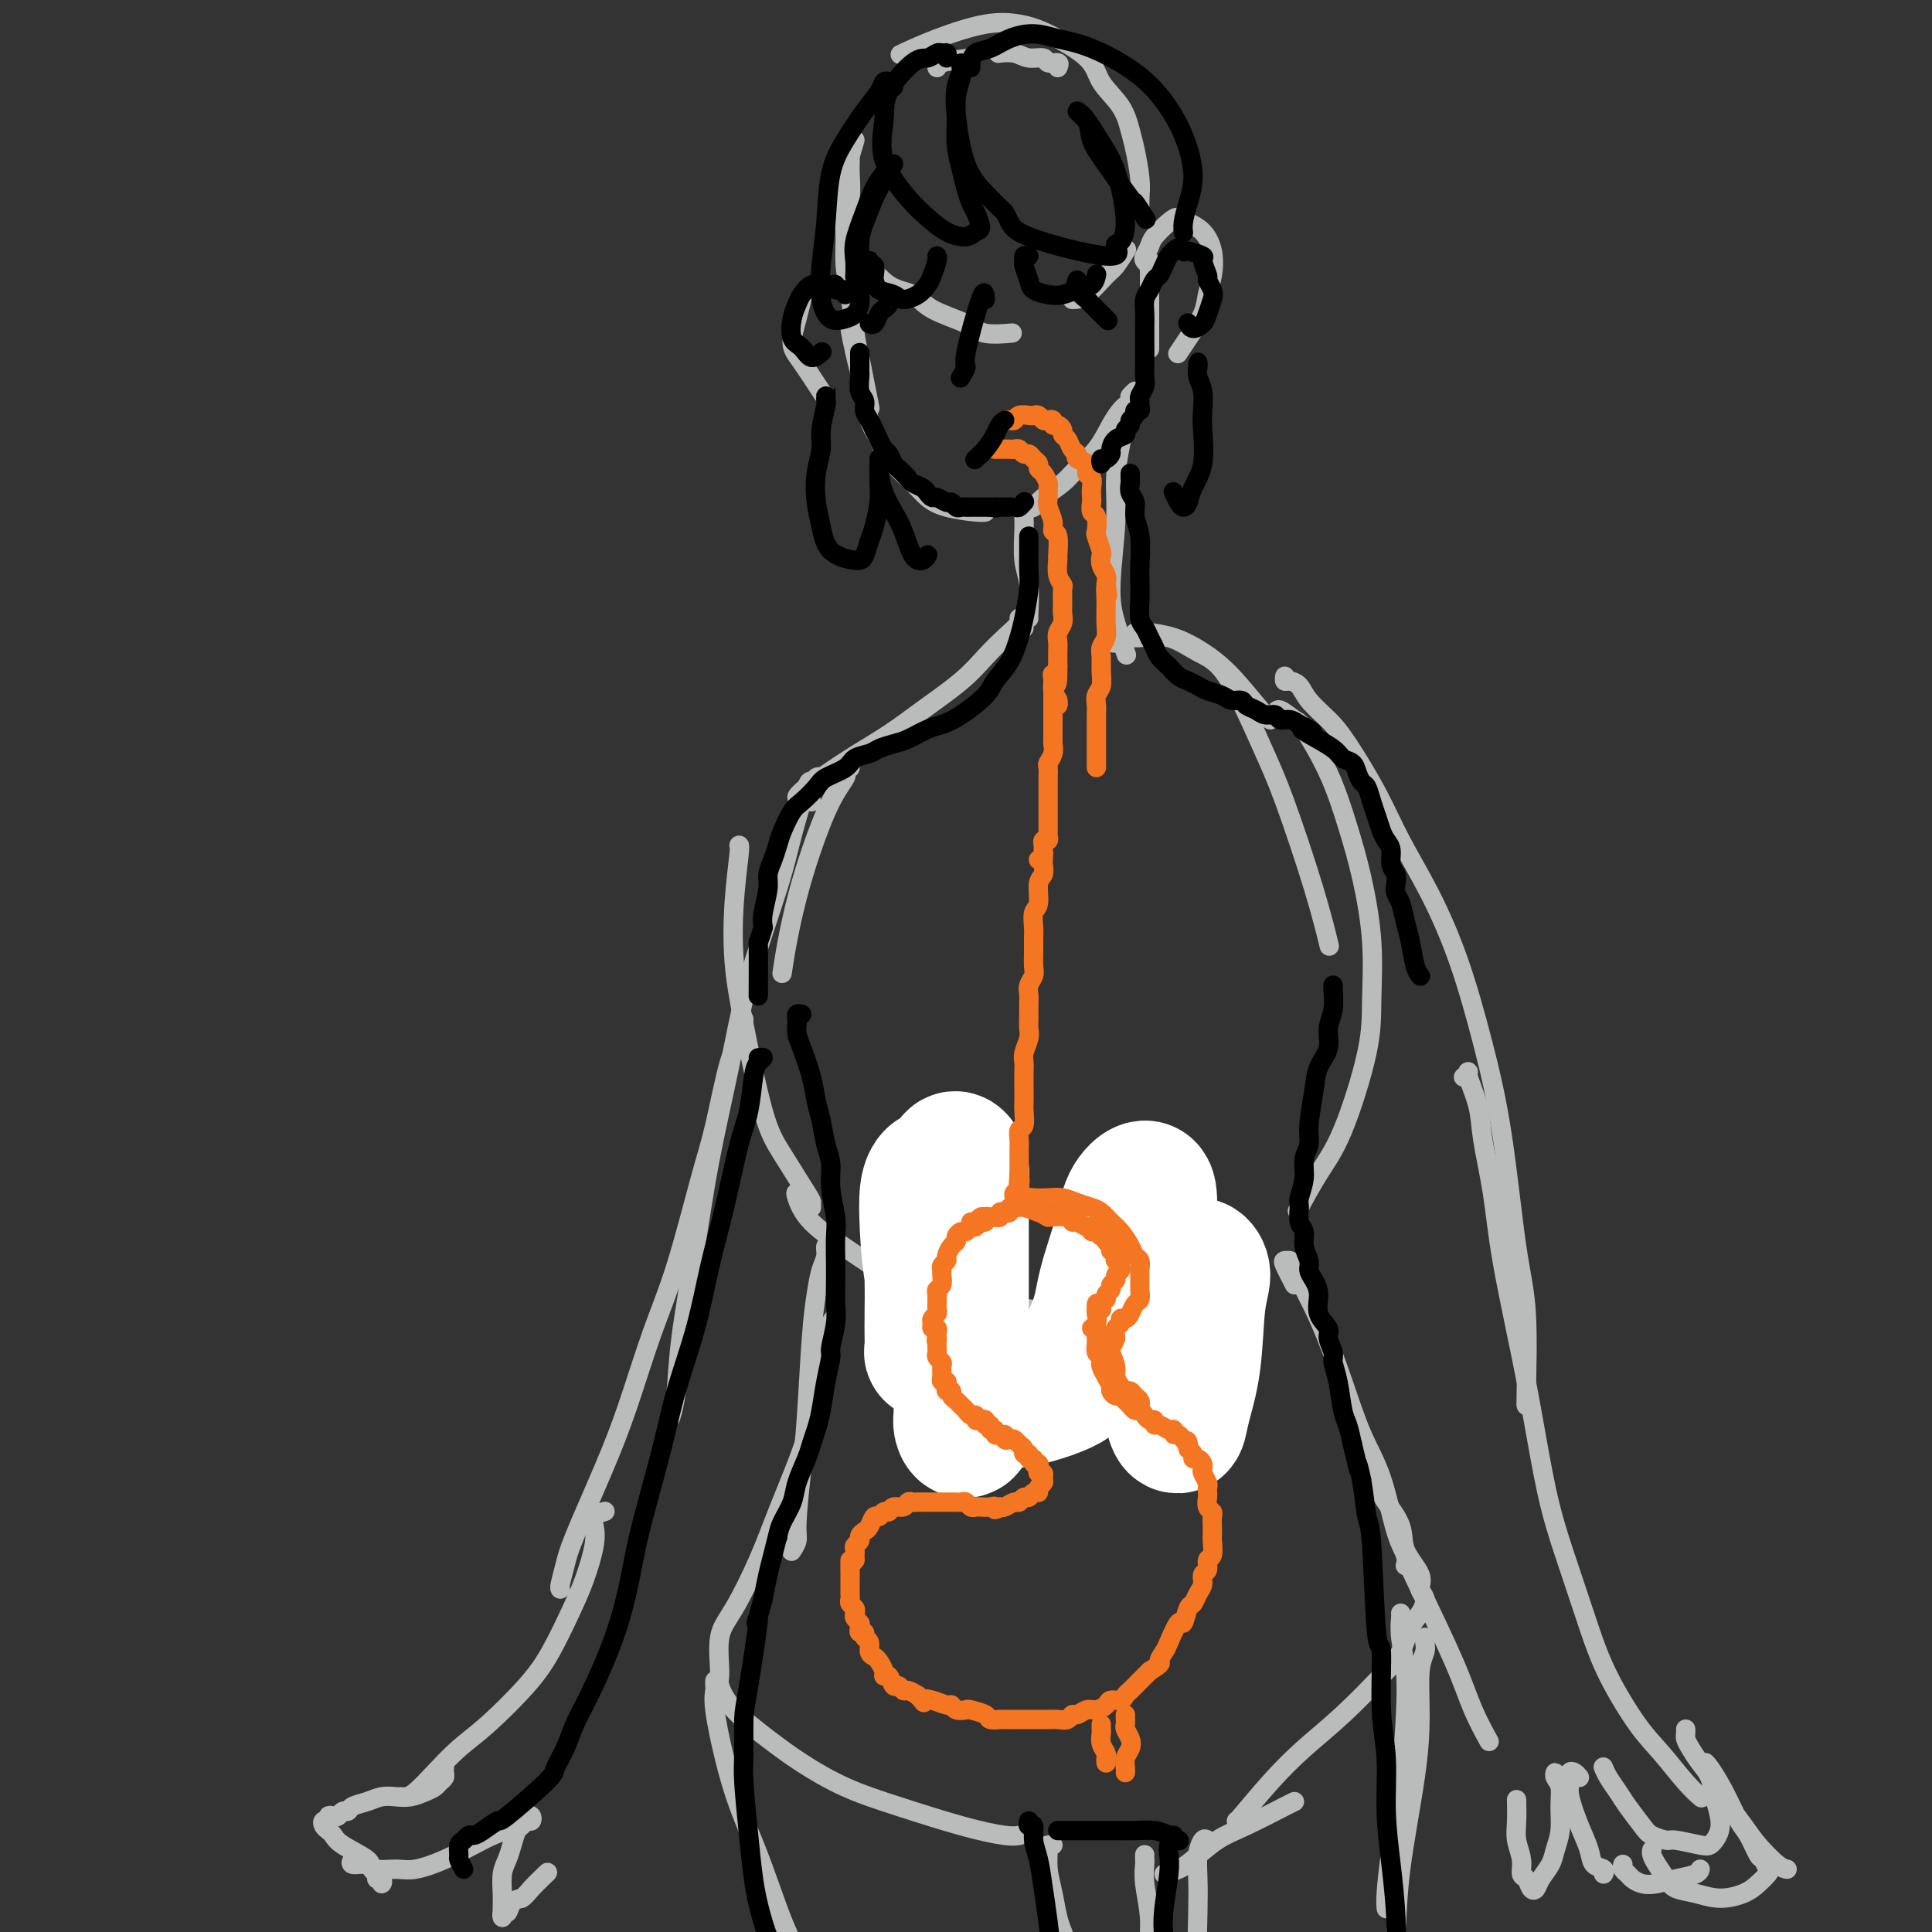 <svg viewBox='0 0 400 400' version='1.1' xmlns='http://www.w3.org/2000/svg' xmlns:xlink='http://www.w3.org/1999/xlink'><rect x="0" y="0" width="400" height="400" fill="#333333" stroke="none"/><g fill='none' stroke='rgb(186,187,187)' stroke-width='4' stroke-linecap='round' stroke-linejoin='round'><path d='M219,14c0.216,-0.455 0.431,-0.910 0,-1c-0.431,-0.090 -1.510,0.186 -2,0c-0.490,-0.186 -0.391,-0.834 -1,-1c-0.609,-0.166 -1.926,0.151 -3,0c-1.074,-0.151 -1.905,-0.772 -3,-1c-1.095,-0.228 -2.456,-0.065 -3,0c-0.544,0.065 -0.272,0.033 0,0'/><path d='M201,12c-2.422,0.311 -4.844,0.622 -6,1c-1.156,0.378 -1.044,0.822 -1,1c0.044,0.178 0.022,0.089 0,0'/><path d='M177,29c-0.849,2.833 -1.698,5.666 -2,7c-0.302,1.334 -0.056,1.170 0,2c0.056,0.830 -0.077,2.655 0,5c0.077,2.345 0.365,5.212 1,7c0.635,1.788 1.616,2.499 3,4c1.384,1.501 3.172,3.793 5,5c1.828,1.207 3.696,1.329 5,2c1.304,0.671 2.046,1.893 4,3c1.954,1.107 5.122,2.101 7,3c1.878,0.899 2.467,1.704 4,2c1.533,0.296 4.009,0.085 5,0c0.991,-0.085 0.495,-0.042 0,0'/><path d='M222,62c0.860,-0.006 1.719,-0.013 3,-1c1.281,-0.987 2.982,-2.955 4,-4c1.018,-1.045 1.351,-1.166 2,-2c0.649,-0.834 1.614,-2.381 2,-3c0.386,-0.619 0.193,-0.309 0,0'/><path d='M236,44c-0.024,-0.973 -0.049,-1.946 0,-3c0.049,-1.054 0.171,-2.189 0,-4c-0.171,-1.811 -0.635,-4.300 -1,-6c-0.365,-1.700 -0.631,-2.612 -1,-4c-0.369,-1.388 -0.841,-3.251 -2,-5c-1.159,-1.749 -3.004,-3.385 -4,-5c-0.996,-1.615 -1.141,-3.209 -3,-5c-1.859,-1.791 -5.431,-3.779 -8,-5c-2.569,-1.221 -4.136,-1.675 -6,-2c-1.864,-0.325 -4.025,-0.520 -7,0c-2.975,0.520 -6.762,1.755 -10,3c-3.238,1.245 -5.925,2.498 -7,3c-1.075,0.502 -0.537,0.251 0,0'/><path d='M176,33c0.008,0.321 0.017,0.642 0,1c-0.017,0.358 -0.058,0.752 0,2c0.058,1.248 0.215,3.352 0,5c-0.215,1.648 -0.801,2.842 -1,4c-0.199,1.158 -0.012,2.279 0,4c0.012,1.721 -0.152,4.040 0,6c0.152,1.960 0.619,3.559 1,6c0.381,2.441 0.677,5.723 1,8c0.323,2.277 0.674,3.548 1,5c0.326,1.452 0.626,3.083 1,5c0.374,1.917 0.821,4.119 1,5c0.179,0.881 0.089,0.440 0,0'/><path d='M176,66c-0.090,0.379 -0.180,0.758 0,2c0.180,1.242 0.629,3.346 1,5c0.371,1.654 0.663,2.856 1,4c0.337,1.144 0.720,2.228 1,4c0.280,1.772 0.458,4.232 1,6c0.542,1.768 1.447,2.844 2,4c0.553,1.156 0.753,2.390 2,4c1.247,1.610 3.539,3.594 5,5c1.461,1.406 2.090,2.233 3,3c0.910,0.767 2.099,1.474 4,2c1.901,0.526 4.512,0.872 6,1c1.488,0.128 1.854,0.036 2,0c0.146,-0.036 0.073,-0.018 0,0'/><path d='M210,105c0.334,-0.003 0.668,-0.006 1,0c0.332,0.006 0.662,0.021 1,0c0.338,-0.021 0.683,-0.077 1,0c0.317,0.077 0.605,0.287 1,0c0.395,-0.287 0.896,-1.070 2,-2c1.104,-0.930 2.810,-2.007 4,-3c1.190,-0.993 1.864,-1.902 3,-3c1.136,-1.098 2.735,-2.385 4,-4c1.265,-1.615 2.195,-3.556 3,-5c0.805,-1.444 1.486,-2.389 2,-3c0.514,-0.611 0.861,-0.889 1,-1c0.139,-0.111 0.069,-0.056 0,0'/><path d='M238,54c0.000,-0.049 0.000,-0.099 0,1c0.000,1.099 0.000,3.346 0,4c0.000,0.654 0.000,-0.285 0,2c0.000,2.285 -0.000,7.796 0,10c0.000,2.204 0.000,1.102 0,0'/><path d='M234,82c0.542,-0.530 1.085,-1.061 1,-1c-0.085,0.061 -0.797,0.712 -1,1c-0.203,0.288 0.105,0.211 0,1c-0.105,0.789 -0.621,2.443 -1,4c-0.379,1.557 -0.622,3.019 -1,5c-0.378,1.981 -0.893,4.483 -1,7c-0.107,2.517 0.192,5.050 0,9c-0.192,3.950 -0.876,9.316 -1,13c-0.124,3.684 0.313,5.684 1,8c0.687,2.316 1.625,4.947 2,6c0.375,1.053 0.188,0.526 0,0'/><path d='M212,106c-0.008,0.237 -0.016,0.474 0,1c0.016,0.526 0.057,1.342 0,3c-0.057,1.658 -0.211,4.157 0,6c0.211,1.843 0.789,3.030 1,5c0.211,1.970 0.057,4.723 0,6c-0.057,1.277 -0.016,1.079 0,1c0.016,-0.079 0.008,-0.040 0,0'/><path d='M238,55c-0.395,-0.360 -0.790,-0.719 -1,-1c-0.210,-0.281 -0.236,-0.482 0,-1c0.236,-0.518 0.734,-1.352 1,-2c0.266,-0.648 0.301,-1.111 1,-2c0.699,-0.889 2.061,-2.203 3,-3c0.939,-0.797 1.454,-1.077 2,-1c0.546,0.077 1.124,0.513 2,1c0.876,0.487 2.051,1.027 3,2c0.949,0.973 1.670,2.378 2,4c0.330,1.622 0.267,3.461 0,5c-0.267,1.539 -0.737,2.777 -1,4c-0.263,1.223 -0.318,2.431 -1,4c-0.682,1.569 -1.991,3.499 -3,5c-1.009,1.501 -1.717,2.572 -2,3c-0.283,0.428 -0.142,0.214 0,0'/><path d='M170,60c-0.221,0.038 -0.442,0.075 -1,0c-0.558,-0.075 -1.452,-0.264 -2,0c-0.548,0.264 -0.749,0.979 -1,2c-0.251,1.021 -0.554,2.348 -1,4c-0.446,1.652 -1.037,3.628 -1,5c0.037,1.372 0.702,2.139 2,4c1.298,1.861 3.228,4.818 4,6c0.772,1.182 0.386,0.591 0,0'/><path d='M212,130c-0.035,-0.313 -0.070,-0.626 0,-1c0.070,-0.374 0.245,-0.811 0,-1c-0.245,-0.189 -0.911,-0.132 -1,0c-0.089,0.132 0.400,0.337 0,1c-0.400,0.663 -1.689,1.782 -3,3c-1.311,1.218 -2.645,2.534 -4,4c-1.355,1.466 -2.729,3.082 -5,5c-2.271,1.918 -5.437,4.137 -8,6c-2.563,1.863 -4.524,3.368 -7,5c-2.476,1.632 -5.468,3.391 -8,5c-2.532,1.609 -4.602,3.068 -6,4c-1.398,0.932 -2.122,1.335 -3,2c-0.878,0.665 -1.909,1.590 -2,2c-0.091,0.410 0.759,0.306 1,0c0.241,-0.306 -0.127,-0.813 0,-1c0.127,-0.187 0.751,-0.053 1,0c0.249,0.053 0.125,0.027 0,0'/><path d='M235,131c0.845,0.013 1.690,0.026 2,0c0.310,-0.026 0.086,-0.091 1,0c0.914,0.091 2.967,0.340 5,1c2.033,0.660 4.048,1.732 6,3c1.952,1.268 3.843,2.732 6,5c2.157,2.268 4.581,5.341 6,7c1.419,1.659 1.834,1.902 2,2c0.166,0.098 0.083,0.049 0,0'/><path d='M168,166c-0.311,-0.422 -0.622,-0.844 -1,-1c-0.378,-0.156 -0.822,-0.044 -1,0c-0.178,0.044 -0.089,0.022 0,0'/><path d='M230,133c0.393,0.119 0.785,0.237 1,0c0.215,-0.237 0.252,-0.831 1,-1c0.748,-0.169 2.205,0.087 4,0c1.795,-0.087 3.927,-0.516 6,0c2.073,0.516 4.088,1.977 6,3c1.912,1.023 3.721,1.606 6,5c2.279,3.394 5.028,9.597 7,14c1.972,4.403 3.168,7.005 5,12c1.832,4.995 4.301,12.383 6,18c1.699,5.617 2.628,9.462 3,11c0.372,1.538 0.186,0.769 0,0'/><path d='M153,175c0.104,0.006 0.208,0.013 0,2c-0.208,1.987 -0.729,5.955 -1,10c-0.271,4.045 -0.293,8.166 0,12c0.293,3.834 0.902,7.380 2,13c1.098,5.620 2.687,13.313 4,18c1.313,4.687 2.352,6.366 4,9c1.648,2.634 3.906,6.221 5,8c1.094,1.779 1.025,1.748 1,2c-0.025,0.252 -0.007,0.786 0,1c0.007,0.214 0.004,0.107 0,0'/><path d='M166,248c-0.381,-0.422 -0.762,-0.844 -1,-1c-0.238,-0.156 -0.333,-0.046 0,1c0.333,1.046 1.095,3.027 3,5c1.905,1.973 4.953,3.936 8,6c3.047,2.064 6.094,4.227 10,6c3.906,1.773 8.672,3.154 13,4c4.328,0.846 8.218,1.155 14,2c5.782,0.845 13.457,2.227 19,3c5.543,0.773 8.954,0.939 11,1c2.046,0.061 2.727,0.017 3,0c0.273,-0.017 0.136,-0.009 0,0'/><path d='M263,149c0.393,-0.250 0.786,-0.501 1,-1c0.214,-0.499 0.248,-1.247 1,-1c0.752,0.247 2.221,1.487 3,2c0.779,0.513 0.868,0.298 2,2c1.132,1.702 3.309,5.320 5,9c1.691,3.680 2.898,7.423 4,11c1.102,3.577 2.098,6.990 3,11c0.902,4.010 1.709,8.617 2,13c0.291,4.383 0.067,8.542 0,12c-0.067,3.458 0.023,6.217 -1,11c-1.023,4.783 -3.161,11.591 -5,16c-1.839,4.409 -3.380,6.418 -5,9c-1.620,2.582 -3.320,5.738 -4,7c-0.680,1.262 -0.340,0.631 0,0'/><path d='M172,262c-0.032,-0.238 -0.064,-0.477 0,-1c0.064,-0.523 0.224,-1.332 0,-2c-0.224,-0.668 -0.834,-1.196 -1,-1c-0.166,0.196 0.110,1.116 0,2c-0.110,0.884 -0.607,1.731 -1,3c-0.393,1.269 -0.684,2.959 -1,5c-0.316,2.041 -0.658,4.433 -1,9c-0.342,4.567 -0.684,11.308 -1,16c-0.316,4.692 -0.607,7.335 -1,11c-0.393,3.665 -0.889,8.354 -1,11c-0.111,2.646 0.162,3.251 0,4c-0.162,0.749 -0.761,1.643 -1,2c-0.239,0.357 -0.120,0.179 0,0'/><path d='M167,299c0.247,-2.451 0.495,-4.901 1,-8c0.505,-3.099 1.268,-6.846 2,-10c0.732,-3.154 1.434,-5.715 2,-7c0.566,-1.285 0.995,-1.293 1,-1c0.005,0.293 -0.413,0.885 -1,3c-0.587,2.115 -1.341,5.751 -2,9c-0.659,3.249 -1.222,6.112 -2,9c-0.778,2.888 -1.771,5.802 -3,9c-1.229,3.198 -2.693,6.681 -4,10c-1.307,3.319 -2.457,6.473 -4,10c-1.543,3.527 -3.480,7.428 -5,10c-1.520,2.572 -2.625,3.814 -3,6c-0.375,2.186 -0.022,5.314 0,7c0.022,1.686 -0.287,1.928 0,3c0.287,1.072 1.172,2.975 3,5c1.828,2.025 4.600,4.174 7,6c2.400,1.826 4.428,3.330 7,5c2.572,1.670 5.688,3.505 9,5c3.312,1.495 6.821,2.649 11,4c4.179,1.351 9.027,2.898 13,4c3.973,1.102 7.070,1.758 9,2c1.930,0.242 2.694,0.069 3,0c0.306,-0.069 0.153,-0.035 0,0'/><path d='M268,266c-0.815,-1.578 -1.629,-3.156 -2,-4c-0.371,-0.844 -0.298,-0.954 0,-1c0.298,-0.046 0.820,-0.027 1,0c0.180,0.027 0.019,0.062 1,2c0.981,1.938 3.106,5.778 5,10c1.894,4.222 3.559,8.825 5,13c1.441,4.175 2.659,7.921 4,11c1.341,3.079 2.804,5.491 4,9c1.196,3.509 2.125,8.116 3,11c0.875,2.884 1.697,4.046 2,5c0.303,0.954 0.087,1.701 0,2c-0.087,0.299 -0.043,0.149 0,0'/><path d='M285,308c0.429,-0.085 0.858,-0.170 1,0c0.142,0.170 -0.003,0.594 0,1c0.003,0.406 0.154,0.795 1,2c0.846,1.205 2.389,3.228 3,5c0.611,1.772 0.291,3.293 1,5c0.709,1.707 2.447,3.599 3,5c0.553,1.401 -0.077,2.310 0,3c0.077,0.690 0.863,1.160 1,2c0.137,0.840 -0.375,2.050 -1,3c-0.625,0.950 -1.361,1.641 -2,3c-0.639,1.359 -1.179,3.385 -2,5c-0.821,1.615 -1.922,2.818 -4,5c-2.078,2.182 -5.131,5.341 -8,8c-2.869,2.659 -5.553,4.817 -8,7c-2.447,2.183 -4.656,4.389 -7,7c-2.344,2.611 -4.823,5.626 -6,7c-1.177,1.374 -1.050,1.107 -1,1c0.050,-0.107 0.025,-0.053 0,0'/><path d='M148,348c-0.012,0.367 -0.023,0.734 0,1c0.023,0.266 0.081,0.431 0,1c-0.081,0.569 -0.299,1.540 0,4c0.299,2.460 1.117,6.407 2,10c0.883,3.593 1.830,6.830 3,10c1.170,3.170 2.561,6.272 4,10c1.439,3.728 2.926,8.081 4,11c1.074,2.919 1.735,4.406 2,5c0.265,0.594 0.132,0.297 0,0'/><path d='M218,382c-0.429,-0.023 -0.858,-0.047 -1,0c-0.142,0.047 0.004,0.164 0,1c-0.004,0.836 -0.159,2.393 0,4c0.159,1.607 0.630,3.266 1,5c0.370,1.734 0.638,3.544 1,5c0.362,1.456 0.818,2.559 1,3c0.182,0.441 0.091,0.221 0,0'/><path d='M250,381c-0.310,-0.225 -0.620,-0.451 -1,0c-0.380,0.451 -0.830,1.578 -1,3c-0.170,1.422 -0.059,3.138 0,5c0.059,1.862 0.067,3.870 0,7c-0.067,3.130 -0.210,7.381 0,10c0.210,2.619 0.774,3.605 1,4c0.226,0.395 0.113,0.197 0,0'/><path d='M237,384c-0.009,0.386 -0.017,0.772 0,1c0.017,0.228 0.061,0.299 0,1c-0.061,0.701 -0.227,2.034 0,4c0.227,1.966 0.845,4.565 1,7c0.155,2.435 -0.154,4.704 0,6c0.154,1.296 0.772,1.618 1,2c0.228,0.382 0.065,0.823 0,1c-0.065,0.177 -0.033,0.088 0,0'/><path d='M241,388c1.047,-0.301 2.095,-0.603 3,-1c0.905,-0.397 1.668,-0.891 3,-2c1.332,-1.109 3.233,-2.833 5,-4c1.767,-1.167 3.402,-1.777 6,-3c2.598,-1.223 6.161,-3.060 8,-4c1.839,-0.940 1.954,-0.983 2,-1c0.046,-0.017 0.023,-0.009 0,0'/><path d='M290,334c0.029,0.130 0.058,0.259 0,1c-0.058,0.741 -0.204,2.092 0,4c0.204,1.908 0.759,4.373 1,7c0.241,2.627 0.170,5.415 0,9c-0.170,3.585 -0.438,7.966 -1,13c-0.562,5.034 -1.419,10.720 -2,15c-0.581,4.280 -0.887,7.152 -1,9c-0.113,1.848 -0.032,2.671 0,3c0.032,0.329 0.016,0.165 0,0'/><path d='M295,340c0.008,-0.493 0.017,-0.986 0,-1c-0.017,-0.014 -0.058,0.452 0,1c0.058,0.548 0.215,1.177 0,2c-0.215,0.823 -0.803,1.841 -1,4c-0.197,2.159 -0.004,5.459 0,9c0.004,3.541 -0.181,7.324 -1,13c-0.819,5.676 -2.272,13.245 -3,19c-0.728,5.755 -0.731,9.697 -1,13c-0.269,3.303 -0.803,5.966 -1,8c-0.197,2.034 -0.056,3.438 0,4c0.056,0.562 0.028,0.281 0,0'/></g>
<g fill='none' stroke='rgb(255,255,255)' stroke-width='28' stroke-linecap='round' stroke-linejoin='round'><path d='M201,291c0.083,0.487 0.166,0.973 0,2c-0.166,1.027 -0.580,2.594 -1,3c-0.420,0.406 -0.844,-0.348 -1,-1c-0.156,-0.652 -0.042,-1.201 0,-2c0.042,-0.799 0.011,-1.849 0,-4c-0.011,-2.151 -0.003,-5.405 0,-8c0.003,-2.595 0.002,-4.533 0,-8c-0.002,-3.467 -0.003,-8.464 0,-12c0.003,-3.536 0.012,-5.612 0,-8c-0.012,-2.388 -0.045,-5.087 0,-7c0.045,-1.913 0.167,-3.040 0,-4c-0.167,-0.960 -0.623,-1.754 -1,-2c-0.377,-0.246 -0.674,0.055 -1,1c-0.326,0.945 -0.679,2.535 -1,5c-0.321,2.465 -0.608,5.807 -1,9c-0.392,3.193 -0.890,6.239 -1,10c-0.110,3.761 0.167,8.237 0,11c-0.167,2.763 -0.776,3.812 -1,4c-0.224,0.188 -0.061,-0.485 0,-1c0.061,-0.515 0.020,-0.871 0,-2c-0.020,-1.129 -0.019,-3.031 0,-5c0.019,-1.969 0.055,-4.004 0,-7c-0.055,-2.996 -0.200,-6.954 0,-10c0.200,-3.046 0.747,-5.179 1,-7c0.253,-1.821 0.213,-3.329 0,-4c-0.213,-0.671 -0.600,-0.506 -1,0c-0.400,0.506 -0.814,1.354 -1,3c-0.186,1.646 -0.143,4.091 0,7c0.143,2.909 0.385,6.283 1,10c0.615,3.717 1.604,7.776 3,11c1.396,3.224 3.198,5.612 5,8'/><path d='M201,283c2.128,4.674 3.447,6.860 7,7c3.553,0.140 9.340,-1.766 12,-3c2.660,-1.234 2.192,-1.796 3,-4c0.808,-2.204 2.892,-6.050 4,-9c1.108,-2.950 1.239,-5.006 2,-8c0.761,-2.994 2.150,-6.928 3,-10c0.850,-3.072 1.159,-5.281 2,-7c0.841,-1.719 2.213,-2.947 3,-3c0.787,-0.053 0.988,1.069 1,3c0.012,1.931 -0.166,4.671 0,8c0.166,3.329 0.675,7.248 1,11c0.325,3.752 0.467,7.336 1,11c0.533,3.664 1.456,7.407 2,10c0.544,2.593 0.709,4.036 1,5c0.291,0.964 0.710,1.451 1,1c0.290,-0.451 0.453,-1.838 1,-4c0.547,-2.162 1.479,-5.099 2,-9c0.521,-3.901 0.629,-8.765 1,-12c0.371,-3.235 1.003,-4.842 1,-6c-0.003,-1.158 -0.640,-1.867 -1,-2c-0.360,-0.133 -0.443,0.310 -1,1c-0.557,0.690 -1.588,1.626 -2,2c-0.412,0.374 -0.206,0.187 0,0'/></g>
<g fill='none' stroke='rgb(186,187,187)' stroke-width='4' stroke-linecap='round' stroke-linejoin='round'><path d='M176,159c-0.487,0.397 -0.973,0.795 -1,1c-0.027,0.205 0.407,0.219 0,1c-0.407,0.781 -1.654,2.329 -3,5c-1.346,2.671 -2.792,6.464 -4,10c-1.208,3.536 -2.180,6.814 -3,10c-0.820,3.186 -1.490,6.281 -2,9c-0.510,2.719 -0.860,5.063 -1,6c-0.140,0.937 -0.070,0.469 0,0'/><path d='M170,161c-0.319,-0.149 -0.638,-0.298 -1,0c-0.362,0.298 -0.768,1.044 -1,1c-0.232,-0.044 -0.291,-0.878 -1,1c-0.709,1.878 -2.070,6.469 -3,10c-0.930,3.531 -1.431,6.002 -3,11c-1.569,4.998 -4.207,12.525 -6,19c-1.793,6.475 -2.742,11.900 -4,18c-1.258,6.100 -2.824,12.875 -4,19c-1.176,6.125 -1.962,11.600 -3,18c-1.038,6.400 -2.330,13.726 -3,19c-0.670,5.274 -0.719,8.497 -1,11c-0.281,2.503 -0.795,4.287 -1,5c-0.205,0.713 -0.103,0.357 0,0'/><path d='M154,211c-0.271,1.998 -0.543,3.997 -1,5c-0.457,1.003 -1.100,1.012 -2,4c-0.900,2.988 -2.056,8.955 -3,13c-0.944,4.045 -1.674,6.166 -3,11c-1.326,4.834 -3.248,12.379 -5,18c-1.752,5.621 -3.334,9.318 -5,14c-1.666,4.682 -3.417,10.351 -5,15c-1.583,4.649 -2.999,8.279 -5,13c-2.001,4.721 -4.589,10.533 -6,14c-1.411,3.467 -1.646,4.589 -2,6c-0.354,1.411 -0.826,3.111 -1,4c-0.174,0.889 -0.050,0.968 0,1c0.050,0.032 0.025,0.016 0,0'/><path d='M125,313c0.223,-0.073 0.447,-0.146 0,0c-0.447,0.146 -1.564,0.510 -2,1c-0.436,0.490 -0.192,1.105 0,2c0.192,0.895 0.330,2.070 0,4c-0.330,1.930 -1.129,4.617 -2,7c-0.871,2.383 -1.814,4.464 -3,7c-1.186,2.536 -2.617,5.528 -4,8c-1.383,2.472 -2.720,4.424 -5,7c-2.280,2.576 -5.503,5.776 -8,8c-2.497,2.224 -4.266,3.472 -6,5c-1.734,1.528 -3.431,3.338 -5,5c-1.569,1.662 -3.008,3.178 -4,4c-0.992,0.822 -1.536,0.952 -2,1c-0.464,0.048 -0.847,0.014 -1,0c-0.153,-0.014 -0.077,-0.007 0,0'/><path d='M92,365c0.007,0.333 0.013,0.667 0,1c-0.013,0.333 -0.047,0.666 0,1c0.047,0.334 0.175,0.667 0,1c-0.175,0.333 -0.655,0.664 -1,1c-0.345,0.336 -0.557,0.678 -1,1c-0.443,0.322 -1.118,0.625 -2,1c-0.882,0.375 -1.970,0.821 -3,1c-1.030,0.179 -2.002,0.090 -3,0c-0.998,-0.090 -2.022,-0.183 -3,0c-0.978,0.183 -1.911,0.641 -3,1c-1.089,0.359 -2.333,0.618 -3,1c-0.667,0.382 -0.757,0.886 -1,1c-0.243,0.114 -0.638,-0.162 -1,0c-0.362,0.162 -0.689,0.760 -1,1c-0.311,0.240 -0.606,0.120 -1,0c-0.394,-0.120 -0.887,-0.239 -1,0c-0.113,0.239 0.155,0.837 0,1c-0.155,0.163 -0.732,-0.109 -1,0c-0.268,0.109 -0.225,0.599 0,1c0.225,0.401 0.633,0.712 1,1c0.367,0.288 0.695,0.553 1,1c0.305,0.447 0.589,1.077 2,2c1.411,0.923 3.948,2.138 5,3c1.052,0.862 0.618,1.369 1,2c0.382,0.631 1.580,1.384 2,2c0.420,0.616 0.061,1.093 0,1c-0.061,-0.093 0.176,-0.756 0,-1c-0.176,-0.244 -0.765,-0.070 -1,0c-0.235,0.070 -0.118,0.035 0,0'/><path d='M73,385c0.082,-0.122 0.164,-0.243 0,0c-0.164,0.243 -0.573,0.851 0,1c0.573,0.149 2.129,-0.161 3,0c0.871,0.161 1.058,0.794 2,1c0.942,0.206 2.639,-0.014 4,0c1.361,0.014 2.385,0.263 4,0c1.615,-0.263 3.819,-1.036 6,-2c2.181,-0.964 4.338,-2.119 6,-3c1.662,-0.881 2.827,-1.489 4,-2c1.173,-0.511 2.352,-0.924 3,-1c0.648,-0.076 0.765,0.186 1,0c0.235,-0.186 0.588,-0.822 1,-1c0.412,-0.178 0.882,0.100 1,0c0.118,-0.100 -0.115,-0.578 0,-1c0.115,-0.422 0.578,-0.789 1,-1c0.422,-0.211 0.804,-0.265 1,0c0.196,0.265 0.207,0.850 0,1c-0.207,0.150 -0.633,-0.137 -1,0c-0.367,0.137 -0.677,0.696 -1,1c-0.323,0.304 -0.661,0.353 -1,1c-0.339,0.647 -0.679,1.893 -1,3c-0.321,1.107 -0.622,2.075 -1,3c-0.378,0.925 -0.833,1.808 -1,3c-0.167,1.192 -0.046,2.693 0,4c0.046,1.307 0.015,2.419 0,3c-0.015,0.581 -0.016,0.632 0,1c0.016,0.368 0.048,1.052 0,1c-0.048,-0.052 -0.178,-0.839 0,-1c0.178,-0.161 0.663,0.303 1,0c0.337,-0.303 0.525,-1.372 1,-2c0.475,-0.628 1.238,-0.814 2,-1'/><path d='M108,393c0.893,-0.583 1.125,-1.042 2,-2c0.875,-0.958 2.393,-2.417 3,-3c0.607,-0.583 0.304,-0.292 0,0'/><path d='M266,140c-0.062,0.436 -0.123,0.871 0,1c0.123,0.129 0.432,-0.049 1,0c0.568,0.049 1.397,0.327 2,1c0.603,0.673 0.981,1.743 2,3c1.019,1.257 2.679,2.700 4,4c1.321,1.300 2.302,2.457 4,5c1.698,2.543 4.113,6.472 6,10c1.887,3.528 3.247,6.656 5,10c1.753,3.344 3.901,6.905 6,11c2.099,4.095 4.150,8.723 6,14c1.850,5.277 3.501,11.201 5,17c1.499,5.799 2.847,11.473 4,19c1.153,7.527 2.113,16.906 3,23c0.887,6.094 1.702,8.901 2,14c0.298,5.099 0.080,12.488 0,16c-0.080,3.512 -0.023,3.146 0,3c0.023,-0.146 0.011,-0.073 0,0'/><path d='M303,223c0.479,-0.392 0.958,-0.785 1,-1c0.042,-0.215 -0.352,-0.253 0,1c0.352,1.253 1.452,3.799 2,6c0.548,2.201 0.545,4.059 1,7c0.455,2.941 1.370,6.967 2,11c0.630,4.033 0.976,8.075 2,14c1.024,5.925 2.728,13.733 4,20c1.272,6.267 2.113,10.993 3,16c0.887,5.007 1.822,10.295 3,15c1.178,4.705 2.600,8.826 4,13c1.400,4.174 2.780,8.402 4,12c1.220,3.598 2.282,6.565 4,10c1.718,3.435 4.093,7.338 6,10c1.907,2.662 3.346,4.085 5,6c1.654,1.915 3.522,4.323 5,6c1.478,1.677 2.565,2.622 3,3c0.435,0.378 0.217,0.189 0,0'/><path d='M349,358c0.018,0.350 0.036,0.701 0,1c-0.036,0.299 -0.126,0.547 0,1c0.126,0.453 0.468,1.111 1,2c0.532,0.889 1.254,2.009 2,3c0.746,0.991 1.518,1.852 2,3c0.482,1.148 0.676,2.584 1,4c0.324,1.416 0.777,2.811 1,4c0.223,1.189 0.214,2.171 0,3c-0.214,0.829 -0.633,1.505 -1,2c-0.367,0.495 -0.683,0.809 -1,1c-0.317,0.191 -0.636,0.257 -2,0c-1.364,-0.257 -3.773,-0.838 -5,-1c-1.227,-0.162 -1.273,0.095 -2,0c-0.727,-0.095 -2.135,-0.543 -3,-1c-0.865,-0.457 -1.188,-0.925 -2,-2c-0.812,-1.075 -2.113,-2.758 -3,-4c-0.887,-1.242 -1.362,-2.044 -2,-3c-0.638,-0.956 -1.441,-2.065 -2,-3c-0.559,-0.935 -0.874,-1.696 -1,-2c-0.126,-0.304 -0.063,-0.152 0,0'/><path d='M327,368c-0.306,-0.376 -0.612,-0.752 -1,-1c-0.388,-0.248 -0.857,-0.370 -1,0c-0.143,0.370 0.040,1.230 0,2c-0.040,0.770 -0.305,1.449 0,3c0.305,1.551 1.178,3.974 2,6c0.822,2.026 1.593,3.653 2,5c0.407,1.347 0.449,2.413 1,3c0.551,0.587 1.610,0.697 2,1c0.390,0.303 0.111,0.801 0,1c-0.111,0.199 -0.056,0.100 0,0'/><path d='M336,386c-0.094,0.332 -0.189,0.664 0,1c0.189,0.336 0.661,0.675 1,1c0.339,0.325 0.546,0.634 1,1c0.454,0.366 1.155,0.788 2,1c0.845,0.212 1.834,0.214 3,0c1.166,-0.214 2.508,-0.645 4,-1c1.492,-0.355 3.132,-0.634 4,-1c0.868,-0.366 0.962,-0.819 1,-1c0.038,-0.181 0.019,-0.091 0,0'/><path d='M342,383c-0.062,0.272 -0.125,0.545 0,1c0.125,0.455 0.436,1.093 1,2c0.564,0.907 1.379,2.083 2,3c0.621,0.917 1.048,1.575 2,2c0.952,0.425 2.430,0.618 4,1c1.570,0.382 3.230,0.952 5,1c1.770,0.048 3.648,-0.425 5,-1c1.352,-0.575 2.178,-1.250 3,-2c0.822,-0.750 1.640,-1.573 2,-2c0.360,-0.427 0.263,-0.457 0,-1c-0.263,-0.543 -0.692,-1.599 -1,-2c-0.308,-0.401 -0.495,-0.145 -1,-1c-0.505,-0.855 -1.327,-2.819 -2,-4c-0.673,-1.181 -1.197,-1.579 -2,-3c-0.803,-1.421 -1.887,-3.864 -3,-6c-1.113,-2.136 -2.257,-3.964 -3,-5c-0.743,-1.036 -1.085,-1.279 -1,-1c0.085,0.279 0.596,1.080 1,2c0.404,0.920 0.700,1.959 2,4c1.300,2.041 3.602,5.083 5,7c1.398,1.917 1.890,2.710 3,4c1.110,1.290 2.837,3.078 4,4c1.163,0.922 1.761,0.978 2,1c0.239,0.022 0.120,0.011 0,0'/><path d='M322,368c0.031,-0.499 0.062,-0.998 0,-1c-0.062,-0.002 -0.216,0.492 0,1c0.216,0.508 0.802,1.031 1,2c0.198,0.969 0.008,2.385 0,4c-0.008,1.615 0.167,3.431 0,5c-0.167,1.569 -0.675,2.892 -1,4c-0.325,1.108 -0.468,2.003 -1,3c-0.532,0.997 -1.453,2.098 -2,3c-0.547,0.902 -0.720,1.607 -1,2c-0.280,0.393 -0.667,0.475 -1,0c-0.333,-0.475 -0.611,-1.508 -1,-2c-0.389,-0.492 -0.889,-0.444 -1,-1c-0.111,-0.556 0.166,-1.715 0,-3c-0.166,-1.285 -0.777,-2.695 -1,-4c-0.223,-1.305 -0.060,-2.505 0,-4c0.060,-1.495 0.017,-3.284 0,-4c-0.017,-0.716 -0.009,-0.358 0,0'/><path d='M289,314c0.351,0.810 0.701,1.621 1,3c0.299,1.379 0.546,3.327 1,5c0.454,1.673 1.113,3.073 3,7c1.887,3.927 5.001,10.383 7,15c1.999,4.617 2.884,7.397 4,10c1.116,2.603 2.462,5.029 3,6c0.538,0.971 0.269,0.485 0,0'/></g>
<g fill='none' stroke='rgb(244,118,35)' stroke-width='4' stroke-linecap='round' stroke-linejoin='round'><path d='M206,93c0.333,-0.001 0.667,-0.001 1,0c0.333,0.001 0.667,0.004 1,0c0.333,-0.004 0.667,-0.016 1,0c0.333,0.016 0.666,0.060 1,0c0.334,-0.060 0.668,-0.223 1,0c0.332,0.223 0.663,0.834 1,1c0.337,0.166 0.682,-0.111 1,0c0.318,0.111 0.611,0.611 1,1c0.389,0.389 0.875,0.667 1,1c0.125,0.333 -0.110,0.722 0,1c0.110,0.278 0.564,0.444 1,1c0.436,0.556 0.853,1.503 1,2c0.147,0.497 0.024,0.543 0,1c-0.024,0.457 0.050,1.323 0,2c-0.050,0.677 -0.224,1.163 0,2c0.224,0.837 0.845,2.026 1,3c0.155,0.974 -0.156,1.735 0,2c0.156,0.265 0.778,0.036 1,1c0.222,0.964 0.046,3.121 0,4c-0.046,0.879 0.040,0.480 0,1c-0.040,0.520 -0.207,1.959 0,3c0.207,1.041 0.789,1.682 1,2c0.211,0.318 0.053,0.312 0,1c-0.053,0.688 -0.000,2.071 0,3c0.000,0.929 -0.053,1.403 0,2c0.053,0.597 0.210,1.315 0,2c-0.210,0.685 -0.788,1.335 -1,2c-0.212,0.665 -0.057,1.343 0,2c0.057,0.657 0.015,1.292 0,2c-0.015,0.708 -0.004,1.488 0,2c0.004,0.512 0.002,0.756 0,1'/><path d='M219,138c0.079,6.296 -0.725,3.037 -1,2c-0.275,-1.037 -0.021,0.149 0,1c0.021,0.851 -0.190,1.366 0,2c0.190,0.634 0.783,1.386 1,2c0.217,0.614 0.058,1.088 0,1c-0.058,-0.088 -0.017,-0.740 0,-1c0.017,-0.260 0.008,-0.130 0,0'/><path d='M208,87c0.325,-0.030 0.650,-0.060 1,0c0.350,0.060 0.724,0.211 1,0c0.276,-0.211 0.455,-0.785 1,-1c0.545,-0.215 1.455,-0.071 2,0c0.545,0.071 0.724,0.071 1,0c0.276,-0.071 0.648,-0.211 1,0c0.352,0.211 0.686,0.774 1,1c0.314,0.226 0.610,0.116 1,0c0.390,-0.116 0.874,-0.238 1,0c0.126,0.238 -0.107,0.836 0,1c0.107,0.164 0.553,-0.107 1,0c0.447,0.107 0.895,0.592 1,1c0.105,0.408 -0.132,0.740 0,1c0.132,0.260 0.632,0.450 1,1c0.368,0.550 0.605,1.461 1,2c0.395,0.539 0.947,0.707 1,1c0.053,0.293 -0.392,0.711 0,1c0.392,0.289 1.622,0.449 2,1c0.378,0.551 -0.095,1.494 0,2c0.095,0.506 0.756,0.574 1,1c0.244,0.426 0.069,1.211 0,2c-0.069,0.789 -0.032,1.581 0,2c0.032,0.419 0.060,0.463 0,1c-0.060,0.537 -0.209,1.566 0,2c0.209,0.434 0.774,0.272 1,1c0.226,0.728 0.112,2.345 0,3c-0.112,0.655 -0.222,0.350 0,1c0.222,0.650 0.778,2.257 1,3c0.222,0.743 0.111,0.622 0,1c-0.111,0.378 -0.222,1.256 0,2c0.222,0.744 0.778,1.356 1,2c0.222,0.644 0.111,1.322 0,2'/><path d='M229,121c0.618,4.043 0.162,1.650 0,1c-0.162,-0.650 -0.029,0.444 0,2c0.029,1.556 -0.045,3.574 0,5c0.045,1.426 0.209,2.258 0,3c-0.209,0.742 -0.792,1.392 -1,2c-0.208,0.608 -0.042,1.174 0,2c0.042,0.826 -0.041,1.911 0,3c0.041,1.089 0.207,2.184 0,3c-0.207,0.816 -0.788,1.355 -1,2c-0.212,0.645 -0.057,1.395 0,2c0.057,0.605 0.015,1.065 0,2c-0.015,0.935 -0.004,2.344 0,3c0.004,0.656 0.001,0.557 0,1c-0.001,0.443 -0.000,1.428 0,2c0.000,0.572 0.000,0.733 0,1c-0.000,0.267 -0.000,0.642 0,1c0.000,0.358 0.000,0.698 0,1c-0.000,0.302 -0.000,0.565 0,1c0.000,0.435 0.000,1.040 0,1c-0.000,-0.040 -0.000,-0.726 0,-1c0.000,-0.274 0.000,-0.137 0,0'/><path d='M218,143c-0.000,0.214 -0.000,0.427 0,1c0.000,0.573 0.000,1.505 0,2c-0.000,0.495 -0.000,0.551 0,1c0.000,0.449 0.001,1.289 0,2c-0.001,0.711 -0.004,1.294 0,2c0.004,0.706 0.015,1.536 0,2c-0.015,0.464 -0.057,0.562 0,1c0.057,0.438 0.211,1.217 0,2c-0.211,0.783 -0.789,1.572 -1,2c-0.211,0.428 -0.057,0.496 0,1c0.057,0.504 0.015,1.444 0,2c-0.015,0.556 -0.004,0.726 0,1c0.004,0.274 0.001,0.651 0,1c-0.001,0.349 -0.000,0.671 0,1c0.000,0.329 0.000,0.664 0,1c-0.000,0.336 -0.000,0.671 0,1c0.000,0.329 0.000,0.651 0,1c-0.000,0.349 -0.000,0.723 0,1c0.000,0.277 0.001,0.456 0,1c-0.001,0.544 -0.004,1.451 0,2c0.004,0.549 0.015,0.738 0,1c-0.015,0.262 -0.057,0.595 0,1c0.057,0.405 0.212,0.882 0,1c-0.212,0.118 -0.792,-0.123 -1,0c-0.208,0.123 -0.046,0.610 0,1c0.046,0.390 -0.026,0.682 0,1c0.026,0.318 0.150,0.662 0,1c-0.150,0.338 -0.575,0.669 -1,1'/><path d='M216,177c0.009,0.362 0.017,0.724 0,1c-0.017,0.276 -0.061,0.467 0,1c0.061,0.533 0.227,1.406 0,2c-0.227,0.594 -0.845,0.907 -1,2c-0.155,1.093 0.155,2.967 0,4c-0.155,1.033 -0.774,1.225 -1,2c-0.226,0.775 -0.060,2.133 0,3c0.060,0.867 0.012,1.243 0,2c-0.012,0.757 0.011,1.894 0,3c-0.011,1.106 -0.055,2.182 0,3c0.055,0.818 0.211,1.378 0,2c-0.211,0.622 -0.789,1.308 -1,2c-0.211,0.692 -0.056,1.392 0,2c0.056,0.608 0.011,1.125 0,2c-0.011,0.875 0.011,2.107 0,3c-0.011,0.893 -0.056,1.446 0,2c0.056,0.554 0.211,1.110 0,2c-0.211,0.890 -0.789,2.115 -1,3c-0.211,0.885 -0.057,1.429 0,2c0.057,0.571 0.016,1.169 0,2c-0.016,0.831 -0.008,1.895 0,3c0.008,1.105 0.016,2.249 0,3c-0.016,0.751 -0.057,1.107 0,2c0.057,0.893 0.211,2.322 0,3c-0.211,0.678 -0.789,0.605 -1,1c-0.211,0.395 -0.057,1.258 0,2c0.057,0.742 0.015,1.364 0,2c-0.015,0.636 -0.004,1.287 0,2c0.004,0.713 0.001,1.490 0,2c-0.001,0.510 -0.001,0.755 0,1'/><path d='M211,243c-0.790,10.615 -0.264,4.153 0,2c0.264,-2.153 0.268,0.001 0,1c-0.268,0.999 -0.808,0.841 -1,1c-0.192,0.159 -0.037,0.635 0,1c0.037,0.365 -0.045,0.620 0,1c0.045,0.380 0.218,0.885 0,1c-0.218,0.115 -0.828,-0.162 -1,0c-0.172,0.162 0.095,0.761 0,1c-0.095,0.239 -0.550,0.116 -1,0c-0.450,-0.116 -0.894,-0.227 -1,0c-0.106,0.227 0.126,0.792 0,1c-0.126,0.208 -0.611,0.059 -1,0c-0.389,-0.059 -0.682,-0.030 -1,0c-0.318,0.030 -0.663,0.060 -1,0c-0.337,-0.060 -0.668,-0.208 -1,0c-0.332,0.208 -0.666,0.774 -1,1c-0.334,0.226 -0.667,0.113 -1,0'/><path d='M206,252c-0.303,0.033 -0.606,0.065 -1,0c-0.394,-0.065 -0.879,-0.229 -1,0c-0.121,0.229 0.122,0.850 0,1c-0.122,0.150 -0.610,-0.171 -1,0c-0.390,0.171 -0.683,0.833 -1,1c-0.317,0.167 -0.659,-0.162 -1,0c-0.341,0.162 -0.683,0.816 -1,1c-0.317,0.184 -0.611,-0.102 -1,0c-0.389,0.102 -0.874,0.591 -1,1c-0.126,0.409 0.106,0.740 0,1c-0.106,0.260 -0.550,0.451 -1,1c-0.450,0.549 -0.905,1.455 -1,2c-0.095,0.545 0.172,0.727 0,1c-0.172,0.273 -0.782,0.636 -1,1c-0.218,0.364 -0.044,0.727 0,1c0.044,0.273 -0.041,0.454 0,1c0.041,0.546 0.207,1.456 0,2c-0.207,0.544 -0.788,0.723 -1,1c-0.212,0.277 -0.056,0.651 0,1c0.056,0.349 0.011,0.671 0,1c-0.011,0.329 0.011,0.665 0,1c-0.011,0.335 -0.057,0.668 0,1c0.057,0.332 0.215,0.663 0,1c-0.215,0.337 -0.803,0.682 -1,1c-0.197,0.318 -0.001,0.611 0,1c0.001,0.389 -0.192,0.874 0,1c0.192,0.126 0.769,-0.107 1,0c0.231,0.107 0.115,0.553 0,1'/><path d='M194,276c-0.310,2.654 -0.084,1.288 0,1c0.084,-0.288 0.026,0.500 0,1c-0.026,0.500 -0.021,0.710 0,1c0.021,0.290 0.059,0.658 0,1c-0.059,0.342 -0.213,0.656 0,1c0.213,0.344 0.793,0.718 1,1c0.207,0.282 0.042,0.470 0,1c-0.042,0.530 0.040,1.400 0,2c-0.040,0.600 -0.203,0.931 0,1c0.203,0.069 0.772,-0.122 1,0c0.228,0.122 0.117,0.557 0,1c-0.117,0.443 -0.239,0.892 0,1c0.239,0.108 0.837,-0.126 1,0c0.163,0.126 -0.111,0.612 0,1c0.111,0.388 0.608,0.677 1,1c0.392,0.323 0.679,0.679 1,1c0.321,0.321 0.677,0.608 1,1c0.323,0.392 0.612,0.888 1,1c0.388,0.112 0.873,-0.162 1,0c0.127,0.162 -0.106,0.760 0,1c0.106,0.240 0.549,0.121 1,0c0.451,-0.121 0.909,-0.244 1,0c0.091,0.244 -0.187,0.854 0,1c0.187,0.146 0.837,-0.171 1,0c0.163,0.171 -0.163,0.829 0,1c0.163,0.171 0.813,-0.146 1,0c0.187,0.146 -0.089,0.756 0,1c0.089,0.244 0.545,0.122 1,0'/><path d='M207,297c1.941,1.333 1.293,0.164 1,0c-0.293,-0.164 -0.232,0.677 0,1c0.232,0.323 0.636,0.129 1,0c0.364,-0.129 0.690,-0.193 1,0c0.310,0.193 0.604,0.644 1,1c0.396,0.356 0.895,0.616 1,1c0.105,0.384 -0.183,0.891 0,1c0.183,0.109 0.837,-0.182 1,0c0.163,0.182 -0.166,0.836 0,1c0.166,0.164 0.828,-0.162 1,0c0.172,0.162 -0.146,0.813 0,1c0.146,0.187 0.757,-0.091 1,0c0.243,0.091 0.119,0.549 0,1c-0.119,0.451 -0.232,0.894 0,1c0.232,0.106 0.809,-0.125 1,0c0.191,0.125 -0.004,0.607 0,1c0.004,0.393 0.208,0.698 0,1c-0.208,0.302 -0.829,0.602 -1,1c-0.171,0.398 0.109,0.895 0,1c-0.109,0.105 -0.605,-0.183 -1,0c-0.395,0.183 -0.687,0.837 -1,1c-0.313,0.163 -0.647,-0.166 -1,0c-0.353,0.166 -0.723,0.828 -1,1c-0.277,0.172 -0.459,-0.146 -1,0c-0.541,0.146 -1.440,0.756 -2,1c-0.560,0.244 -0.780,0.122 -1,0'/><path d='M207,312c-1.432,1.083 -1.014,0.291 -1,0c0.014,-0.291 -0.378,-0.082 -1,0c-0.622,0.082 -1.476,0.036 -2,0c-0.524,-0.036 -0.718,-0.062 -1,0c-0.282,0.062 -0.653,0.213 -1,0c-0.347,-0.213 -0.671,-0.789 -1,-1c-0.329,-0.211 -0.665,-0.057 -1,0c-0.335,0.057 -0.671,0.015 -1,0c-0.329,-0.015 -0.651,-0.004 -1,0c-0.349,0.004 -0.723,0.001 -1,0c-0.277,-0.001 -0.455,-0.000 -1,0c-0.545,0.000 -1.455,0.000 -2,0c-0.545,-0.000 -0.724,-0.001 -1,0c-0.276,0.001 -0.650,0.004 -1,0c-0.350,-0.004 -0.675,-0.016 -1,0c-0.325,0.016 -0.650,0.061 -1,0c-0.350,-0.061 -0.724,-0.228 -1,0c-0.276,0.228 -0.455,0.850 -1,1c-0.545,0.150 -1.455,-0.172 -2,0c-0.545,0.172 -0.723,0.837 -1,1c-0.277,0.163 -0.651,-0.178 -1,0c-0.349,0.178 -0.672,0.874 -1,1c-0.328,0.126 -0.661,-0.317 -1,0c-0.339,0.317 -0.683,1.394 -1,2c-0.317,0.606 -0.607,0.740 -1,1c-0.393,0.260 -0.890,0.647 -1,1c-0.110,0.353 0.167,0.672 0,1c-0.167,0.328 -0.777,0.665 -1,1c-0.223,0.335 -0.060,0.667 0,1c0.060,0.333 0.017,0.667 0,1c-0.017,0.333 -0.009,0.667 0,1'/><path d='M177,323c-0.845,1.256 -0.958,-0.105 -1,0c-0.042,0.105 -0.012,1.677 0,3c0.012,1.323 0.007,2.396 0,3c-0.007,0.604 -0.016,0.739 0,1c0.016,0.261 0.056,0.647 0,1c-0.056,0.353 -0.207,0.672 0,1c0.207,0.328 0.774,0.665 1,1c0.226,0.335 0.112,0.668 0,1c-0.112,0.332 -0.222,0.662 0,1c0.222,0.338 0.776,0.682 1,1c0.224,0.318 0.116,0.609 0,1c-0.116,0.391 -0.242,0.882 0,1c0.242,0.118 0.853,-0.137 1,0c0.147,0.137 -0.168,0.666 0,1c0.168,0.334 0.820,0.474 1,1c0.180,0.526 -0.110,1.438 0,2c0.110,0.562 0.621,0.776 1,1c0.379,0.224 0.626,0.460 1,1c0.374,0.540 0.874,1.383 1,2c0.126,0.617 -0.121,1.006 0,1c0.121,-0.006 0.609,-0.409 1,0c0.391,0.409 0.685,1.629 1,2c0.315,0.371 0.651,-0.107 1,0c0.349,0.107 0.709,0.798 1,1c0.291,0.202 0.512,-0.085 1,0c0.488,0.085 1.244,0.543 2,1'/><path d='M190,351c2.007,2.255 1.023,1.393 1,1c-0.023,-0.393 0.915,-0.315 2,0c1.085,0.315 2.316,0.868 3,1c0.684,0.132 0.821,-0.158 1,0c0.179,0.158 0.400,0.764 1,1c0.600,0.236 1.579,0.102 2,0c0.421,-0.102 0.283,-0.171 1,0c0.717,0.171 2.289,0.582 3,1c0.711,0.418 0.561,0.844 1,1c0.439,0.156 1.468,0.042 2,0c0.532,-0.042 0.566,-0.011 1,0c0.434,0.011 1.267,0.003 2,0c0.733,-0.003 1.365,-0.001 2,0c0.635,0.001 1.273,0.001 2,0c0.727,-0.001 1.543,-0.004 2,0c0.457,0.004 0.555,0.016 1,0c0.445,-0.016 1.235,-0.061 2,0c0.765,0.061 1.503,0.227 2,0c0.497,-0.227 0.753,-0.848 1,-1c0.247,-0.152 0.485,0.166 1,0c0.515,-0.166 1.308,-0.814 2,-1c0.692,-0.186 1.285,0.091 2,0c0.715,-0.091 1.553,-0.548 2,-1c0.447,-0.452 0.505,-0.898 1,-1c0.495,-0.102 1.428,0.142 2,0c0.572,-0.142 0.783,-0.668 1,-1c0.217,-0.332 0.440,-0.470 1,-1c0.560,-0.530 1.459,-1.450 2,-2c0.541,-0.550 0.726,-0.728 1,-1c0.274,-0.272 0.637,-0.636 1,-1'/><path d='M238,346c3.031,-1.893 2.107,-1.625 2,-2c-0.107,-0.375 0.601,-1.393 1,-2c0.399,-0.607 0.488,-0.802 1,-2c0.512,-1.198 1.446,-3.399 2,-4c0.554,-0.601 0.727,0.397 1,0c0.273,-0.397 0.646,-2.190 1,-3c0.354,-0.810 0.687,-0.635 1,-1c0.313,-0.365 0.605,-1.268 1,-2c0.395,-0.732 0.894,-1.293 1,-2c0.106,-0.707 -0.182,-1.559 0,-2c0.182,-0.441 0.833,-0.470 1,-1c0.167,-0.530 -0.151,-1.559 0,-2c0.151,-0.441 0.772,-0.293 1,-1c0.228,-0.707 0.062,-2.270 0,-3c-0.062,-0.730 -0.020,-0.628 0,-1c0.020,-0.372 0.020,-1.217 0,-2c-0.020,-0.783 -0.058,-1.505 0,-2c0.058,-0.495 0.211,-0.763 0,-1c-0.211,-0.237 -0.788,-0.444 -1,-1c-0.212,-0.556 -0.061,-1.462 0,-2c0.061,-0.538 0.030,-0.707 0,-1c-0.030,-0.293 -0.060,-0.708 0,-1c0.060,-0.292 0.209,-0.460 0,-1c-0.209,-0.540 -0.778,-1.450 -1,-2c-0.222,-0.550 -0.097,-0.739 0,-1c0.097,-0.261 0.167,-0.595 0,-1c-0.167,-0.405 -0.571,-0.882 -1,-1c-0.429,-0.118 -0.885,0.122 -1,0c-0.115,-0.122 0.110,-0.606 0,-1c-0.110,-0.394 -0.555,-0.697 -1,-1'/><path d='M246,300c-0.669,-3.040 0.158,-1.139 0,-1c-0.158,0.139 -1.303,-1.483 -2,-2c-0.697,-0.517 -0.947,0.073 -1,0c-0.053,-0.073 0.092,-0.808 0,-1c-0.092,-0.192 -0.420,0.160 -1,0c-0.580,-0.160 -1.412,-0.830 -2,-1c-0.588,-0.170 -0.931,0.161 -1,0c-0.069,-0.161 0.136,-0.813 0,-1c-0.136,-0.187 -0.614,0.090 -1,0c-0.386,-0.090 -0.681,-0.549 -1,-1c-0.319,-0.451 -0.663,-0.895 -1,-1c-0.337,-0.105 -0.667,0.131 -1,0c-0.333,-0.131 -0.667,-0.627 -1,-1c-0.333,-0.373 -0.663,-0.624 -1,-1c-0.337,-0.376 -0.682,-0.877 -1,-1c-0.318,-0.123 -0.611,0.132 -1,0c-0.389,-0.132 -0.875,-0.651 -1,-1c-0.125,-0.349 0.111,-0.527 0,-1c-0.111,-0.473 -0.569,-1.239 -1,-2c-0.431,-0.761 -0.833,-1.516 -1,-2c-0.167,-0.484 -0.098,-0.696 0,-1c0.098,-0.304 0.224,-0.698 0,-1c-0.224,-0.302 -0.797,-0.511 -1,-1c-0.203,-0.489 -0.037,-1.257 0,-2c0.037,-0.743 -0.057,-1.460 0,-2c0.057,-0.540 0.264,-0.904 0,-1c-0.264,-0.096 -0.999,0.077 -1,0c-0.001,-0.077 0.730,-0.405 1,-1c0.270,-0.595 0.077,-1.456 0,-2c-0.077,-0.544 -0.039,-0.772 0,-1'/><path d='M227,271c-0.220,-2.427 0.730,-0.496 1,0c0.270,0.496 -0.139,-0.445 0,-1c0.139,-0.555 0.826,-0.726 1,-1c0.174,-0.274 -0.165,-0.651 0,-1c0.165,-0.349 0.833,-0.671 1,-1c0.167,-0.329 -0.166,-0.665 0,-1c0.166,-0.335 0.830,-0.668 1,-1c0.170,-0.332 -0.154,-0.663 0,-1c0.154,-0.337 0.787,-0.682 1,-1c0.213,-0.318 0.006,-0.611 0,-1c-0.006,-0.389 0.191,-0.874 0,-1c-0.191,-0.126 -0.768,0.107 -1,0c-0.232,-0.107 -0.119,-0.553 0,-1c0.119,-0.447 0.243,-0.894 0,-1c-0.243,-0.106 -0.853,0.130 -1,0c-0.147,-0.130 0.168,-0.627 0,-1c-0.168,-0.373 -0.819,-0.621 -1,-1c-0.181,-0.379 0.110,-0.890 0,-1c-0.110,-0.110 -0.620,0.182 -1,0c-0.380,-0.182 -0.630,-0.837 -1,-1c-0.370,-0.163 -0.859,0.168 -1,0c-0.141,-0.168 0.067,-0.833 0,-1c-0.067,-0.167 -0.407,0.165 -1,0c-0.593,-0.165 -1.437,-0.828 -2,-1c-0.563,-0.172 -0.844,0.146 -1,0c-0.156,-0.146 -0.187,-0.756 -1,-1c-0.813,-0.244 -2.406,-0.122 -4,0'/><path d='M217,252c-2.468,-1.399 -1.639,-0.896 -2,-1c-0.361,-0.104 -1.912,-0.816 -3,-1c-1.088,-0.184 -1.712,0.161 -2,0c-0.288,-0.161 -0.240,-0.828 0,-1c0.240,-0.172 0.672,0.149 1,0c0.328,-0.149 0.552,-0.769 1,-1c0.448,-0.231 1.121,-0.073 2,0c0.879,0.073 1.965,0.060 3,0c1.035,-0.060 2.021,-0.168 3,0c0.979,0.168 1.953,0.610 3,1c1.047,0.390 2.168,0.727 3,1c0.832,0.273 1.374,0.483 2,1c0.626,0.517 1.334,1.342 2,2c0.666,0.658 1.289,1.149 2,2c0.711,0.851 1.511,2.062 2,3c0.489,0.938 0.667,1.602 1,2c0.333,0.398 0.822,0.530 1,1c0.178,0.470 0.045,1.277 0,2c-0.045,0.723 -0.001,1.363 0,2c0.001,0.637 -0.041,1.271 0,2c0.041,0.729 0.165,1.554 0,2c-0.165,0.446 -0.617,0.515 -1,1c-0.383,0.485 -0.695,1.386 -1,2c-0.305,0.614 -0.604,0.941 -1,1c-0.396,0.059 -0.890,-0.149 -1,0c-0.110,0.149 0.163,0.656 0,1c-0.163,0.344 -0.761,0.527 -1,1c-0.239,0.473 -0.120,1.237 0,2'/><path d='M231,277c-1.005,2.646 -1.016,1.261 -1,1c0.016,-0.261 0.060,0.602 0,1c-0.060,0.398 -0.223,0.331 0,1c0.223,0.669 0.833,2.073 1,3c0.167,0.927 -0.110,1.376 0,2c0.110,0.624 0.608,1.424 1,2c0.392,0.576 0.680,0.929 1,1c0.320,0.071 0.674,-0.138 1,0c0.326,0.138 0.623,0.625 1,1c0.377,0.375 0.832,0.640 1,1c0.168,0.360 0.048,0.817 0,1c-0.048,0.183 -0.024,0.091 0,0'/><path d='M233,355c-0.008,0.327 -0.015,0.654 0,1c0.015,0.346 0.053,0.711 0,1c-0.053,0.289 -0.196,0.501 0,1c0.196,0.499 0.732,1.286 1,2c0.268,0.714 0.268,1.354 0,2c-0.268,0.646 -0.804,1.297 -1,2c-0.196,0.703 -0.053,1.459 0,2c0.053,0.541 0.015,0.869 0,1c-0.015,0.131 -0.008,0.066 0,0'/><path d='M228,357c-0.008,0.355 -0.016,0.711 0,1c0.016,0.289 0.057,0.512 0,1c-0.057,0.488 -0.211,1.241 0,2c0.211,0.759 0.789,1.523 1,2c0.211,0.477 0.057,0.667 0,1c-0.057,0.333 -0.016,0.809 0,1c0.016,0.191 0.008,0.095 0,0'/></g>
<g fill='none' stroke='rgb(0,0,0)' stroke-width='4' stroke-linecap='round' stroke-linejoin='round'><path d='M181,57c0.115,-0.878 0.231,-1.757 0,-2c-0.231,-0.243 -0.807,0.148 -1,0c-0.193,-0.148 -0.003,-0.836 0,-1c0.003,-0.164 -0.180,0.195 0,1c0.180,0.805 0.723,2.056 1,3c0.277,0.944 0.287,1.581 1,2c0.713,0.419 2.127,0.619 3,1c0.873,0.381 1.204,0.943 2,1c0.796,0.057 2.056,-0.391 3,-1c0.944,-0.609 1.574,-1.379 2,-2c0.426,-0.621 0.650,-1.094 1,-2c0.350,-0.906 0.825,-2.244 1,-3c0.175,-0.756 0.050,-0.930 0,-1c-0.050,-0.070 -0.025,-0.035 0,0'/><path d='M184,62c0.089,0.324 0.178,0.647 0,1c-0.178,0.353 -0.622,0.735 -1,1c-0.378,0.265 -0.689,0.411 -1,1c-0.311,0.589 -0.622,1.620 -1,2c-0.378,0.380 -0.822,0.109 -1,0c-0.178,-0.109 -0.089,-0.054 0,0'/><path d='M213,53c-0.430,-0.103 -0.860,-0.207 -1,0c-0.140,0.207 0.010,0.724 0,1c-0.010,0.276 -0.179,0.309 0,1c0.179,0.691 0.708,2.038 1,3c0.292,0.962 0.348,1.538 1,2c0.652,0.462 1.902,0.810 3,1c1.098,0.190 2.046,0.222 3,0c0.954,-0.222 1.916,-0.699 3,-1c1.084,-0.301 2.292,-0.427 3,-1c0.708,-0.573 0.917,-1.592 1,-2c0.083,-0.408 0.042,-0.204 0,0'/><path d='M223,58c-0.220,0.625 -0.440,1.250 0,2c0.440,0.750 1.541,1.624 2,2c0.459,0.376 0.278,0.255 1,1c0.722,0.745 2.349,2.356 3,3c0.651,0.644 0.325,0.322 0,0'/><path d='M204,62c-0.075,-1.171 -0.150,-2.341 -1,0c-0.850,2.341 -2.475,8.195 -3,11c-0.525,2.805 0.051,2.563 0,3c-0.051,0.437 -0.729,1.553 -1,2c-0.271,0.447 -0.136,0.223 0,0'/><path d='M208,87c-0.354,0.271 -0.708,0.542 -1,1c-0.292,0.458 -0.522,1.102 -1,2c-0.478,0.898 -1.206,2.049 -2,3c-0.794,0.951 -1.656,1.700 -2,2c-0.344,0.300 -0.172,0.150 0,0'/><path d='M178,73c0.000,0.332 0.000,0.665 0,1c-0.000,0.335 -0.001,0.674 0,1c0.001,0.326 0.004,0.640 0,1c-0.004,0.360 -0.016,0.768 0,1c0.016,0.232 0.060,0.289 0,1c-0.060,0.711 -0.223,2.077 0,3c0.223,0.923 0.833,1.402 1,2c0.167,0.598 -0.110,1.316 0,2c0.110,0.684 0.607,1.334 1,2c0.393,0.666 0.683,1.348 1,2c0.317,0.652 0.661,1.273 1,2c0.339,0.727 0.672,1.561 1,2c0.328,0.439 0.650,0.485 1,1c0.350,0.515 0.727,1.500 1,2c0.273,0.500 0.440,0.515 1,1c0.560,0.485 1.512,1.440 2,2c0.488,0.560 0.511,0.723 1,1c0.489,0.277 1.444,0.667 2,1c0.556,0.333 0.712,0.610 1,1c0.288,0.390 0.707,0.893 1,1c0.293,0.107 0.460,-0.182 1,0c0.540,0.182 1.454,0.833 2,1c0.546,0.167 0.723,-0.151 1,0c0.277,0.151 0.655,0.773 1,1c0.345,0.227 0.656,0.061 1,0c0.344,-0.061 0.722,-0.016 1,0c0.278,0.016 0.456,0.004 1,0c0.544,-0.004 1.454,-0.001 2,0c0.546,0.001 0.727,0.000 1,0c0.273,-0.000 0.636,-0.000 1,0'/><path d='M205,105c2.068,0.308 1.237,0.079 1,0c-0.237,-0.079 0.119,-0.007 1,0c0.881,0.007 2.288,-0.050 3,0c0.712,0.050 0.730,0.206 1,0c0.270,-0.206 0.791,-0.773 1,-1c0.209,-0.227 0.104,-0.113 0,0'/><path d='M228,96c-0.082,-0.449 -0.164,-0.898 0,-1c0.164,-0.102 0.574,0.141 1,0c0.426,-0.141 0.870,-0.668 1,-1c0.130,-0.332 -0.052,-0.470 0,-1c0.052,-0.530 0.339,-1.451 1,-2c0.661,-0.549 1.698,-0.724 2,-1c0.302,-0.276 -0.130,-0.652 0,-1c0.130,-0.348 0.823,-0.667 1,-1c0.177,-0.333 -0.163,-0.681 0,-1c0.163,-0.319 0.829,-0.611 1,-1c0.171,-0.389 -0.151,-0.877 0,-1c0.151,-0.123 0.776,0.119 1,0c0.224,-0.119 0.046,-0.598 0,-1c-0.046,-0.402 0.040,-0.727 0,-1c-0.040,-0.273 -0.207,-0.495 0,-1c0.207,-0.505 0.787,-1.294 1,-2c0.213,-0.706 0.057,-1.330 0,-2c-0.057,-0.670 -0.015,-1.387 0,-2c0.015,-0.613 0.004,-1.122 0,-2c-0.004,-0.878 -0.002,-2.126 0,-3c0.002,-0.874 0.003,-1.375 0,-2c-0.003,-0.625 -0.012,-1.376 0,-2c0.012,-0.624 0.045,-1.122 0,-2c-0.045,-0.878 -0.167,-2.136 0,-3c0.167,-0.864 0.622,-1.334 1,-2c0.378,-0.666 0.679,-1.526 1,-2c0.321,-0.474 0.663,-0.560 1,-1c0.337,-0.440 0.668,-1.234 1,-2c0.332,-0.766 0.666,-1.505 1,-2c0.334,-0.495 0.667,-0.748 1,-1'/><path d='M243,52c1.371,-1.532 1.797,-0.361 2,0c0.203,0.361 0.183,-0.087 1,0c0.817,0.087 2.471,0.709 3,1c0.529,0.291 -0.068,0.251 0,1c0.068,0.749 0.800,2.287 1,3c0.200,0.713 -0.130,0.600 0,1c0.130,0.400 0.722,1.313 1,2c0.278,0.687 0.243,1.147 0,2c-0.243,0.853 -0.692,2.099 -1,3c-0.308,0.901 -0.474,1.458 -1,2c-0.526,0.542 -1.411,1.069 -2,1c-0.589,-0.069 -0.883,-0.734 -1,-1c-0.117,-0.266 -0.059,-0.133 0,0'/><path d='M175,61c0.233,-0.453 0.466,-0.906 0,-1c-0.466,-0.094 -1.630,0.171 -2,0c-0.370,-0.171 0.053,-0.780 0,-1c-0.053,-0.220 -0.581,-0.053 -1,0c-0.419,0.053 -0.728,-0.008 -1,0c-0.272,0.008 -0.507,0.087 -1,0c-0.493,-0.087 -1.244,-0.339 -2,0c-0.756,0.339 -1.517,1.269 -2,2c-0.483,0.731 -0.688,1.262 -1,2c-0.312,0.738 -0.731,1.683 -1,3c-0.269,1.317 -0.387,3.008 0,4c0.387,0.992 1.279,1.287 2,2c0.721,0.713 1.271,1.846 2,2c0.729,0.154 1.637,-0.670 2,-1c0.363,-0.330 0.182,-0.165 0,0'/><path d='M196,12c0.095,-0.431 0.191,-0.863 0,-1c-0.191,-0.137 -0.668,0.020 -1,0c-0.332,-0.020 -0.519,-0.217 -1,0c-0.481,0.217 -1.258,0.848 -2,1c-0.742,0.152 -1.451,-0.175 -3,1c-1.549,1.175 -3.937,3.850 -5,6c-1.063,2.150 -0.799,3.773 -1,6c-0.201,2.227 -0.867,5.057 0,8c0.867,2.943 3.268,6.001 5,8c1.732,1.999 2.794,2.941 4,4c1.206,1.059 2.555,2.235 4,3c1.445,0.765 2.987,1.117 4,1c1.013,-0.117 1.498,-0.705 2,-1c0.502,-0.295 1.022,-0.297 1,-1c-0.022,-0.703 -0.584,-2.109 -1,-3c-0.416,-0.891 -0.686,-1.269 -1,-2c-0.314,-0.731 -0.674,-1.815 -1,-3c-0.326,-1.185 -0.620,-2.471 -1,-4c-0.380,-1.529 -0.848,-3.302 -1,-5c-0.152,-1.698 0.012,-3.321 0,-5c-0.012,-1.679 -0.200,-3.413 0,-5c0.200,-1.587 0.786,-3.026 1,-4c0.214,-0.974 0.054,-1.483 0,-2c-0.054,-0.517 -0.001,-1.043 0,-1c0.001,0.043 -0.048,0.653 0,1c0.048,0.347 0.193,0.431 0,1c-0.193,0.569 -0.723,1.625 -1,3c-0.277,1.375 -0.301,3.070 0,6c0.301,2.930 0.927,7.097 2,10c1.073,2.903 2.592,4.544 4,6c1.408,1.456 2.704,2.728 4,4'/><path d='M208,44c1.429,2.406 1.000,3.420 5,5c4.000,1.580 12.428,3.726 16,4c3.572,0.274 2.287,-1.324 2,-2c-0.287,-0.676 0.425,-0.428 1,-1c0.575,-0.572 1.014,-1.962 1,-4c-0.014,-2.038 -0.483,-4.723 -1,-7c-0.517,-2.277 -1.084,-4.147 -2,-6c-0.916,-1.853 -2.180,-3.690 -3,-5c-0.820,-1.310 -1.194,-2.094 -2,-3c-0.806,-0.906 -2.044,-1.933 -2,-2c0.044,-0.067 1.369,0.827 2,2c0.631,1.173 0.569,2.627 1,4c0.431,1.373 1.356,2.666 3,5c1.644,2.334 4.008,5.708 5,7c0.992,1.292 0.613,0.502 1,1c0.387,0.498 1.539,2.285 2,3c0.461,0.715 0.230,0.357 0,0'/><path d='M185,18c-0.322,-0.384 -0.645,-0.768 -1,-1c-0.355,-0.232 -0.743,-0.310 -1,0c-0.257,0.310 -0.383,1.010 -1,2c-0.617,0.990 -1.724,2.272 -3,4c-1.276,1.728 -2.722,3.904 -4,6c-1.278,2.096 -2.390,4.114 -3,7c-0.610,2.886 -0.718,6.641 -1,10c-0.282,3.359 -0.738,6.323 -1,9c-0.262,2.677 -0.329,5.065 0,7c0.329,1.935 1.055,3.415 2,4c0.945,0.585 2.110,0.276 3,0c0.890,-0.276 1.506,-0.517 2,-1c0.494,-0.483 0.866,-1.208 1,-2c0.134,-0.792 0.029,-1.652 0,-3c-0.029,-1.348 0.019,-3.184 0,-5c-0.019,-1.816 -0.104,-3.611 0,-5c0.104,-1.389 0.397,-2.373 1,-4c0.603,-1.627 1.517,-3.897 2,-5c0.483,-1.103 0.534,-1.040 1,-2c0.466,-0.960 1.348,-2.943 2,-4c0.652,-1.057 1.073,-1.187 1,-1c-0.073,0.187 -0.640,0.693 -1,1c-0.360,0.307 -0.513,0.416 -1,1c-0.487,0.584 -1.307,1.642 -2,3c-0.693,1.358 -1.257,3.016 -2,5c-0.743,1.984 -1.663,4.295 -2,6c-0.337,1.705 -0.091,2.805 0,4c0.091,1.195 0.026,2.484 0,3c-0.026,0.516 -0.013,0.258 0,0'/><path d='M201,14c-0.046,-0.213 -0.092,-0.426 0,-1c0.092,-0.574 0.322,-1.510 1,-2c0.678,-0.490 1.804,-0.534 3,-1c1.196,-0.466 2.461,-1.354 4,-2c1.539,-0.646 3.352,-1.049 5,-1c1.648,0.049 3.130,0.551 5,1c1.870,0.449 4.127,0.846 7,2c2.873,1.154 6.361,3.067 9,5c2.639,1.933 4.430,3.886 6,6c1.570,2.114 2.918,4.388 4,7c1.082,2.612 1.898,5.562 2,8c0.102,2.438 -0.509,4.365 -1,6c-0.491,1.635 -0.863,2.979 -1,4c-0.137,1.021 -0.039,1.720 0,2c0.039,0.280 0.020,0.140 0,0'/><path d='M171,82c-0.002,-0.505 -0.005,-1.009 0,-1c0.005,0.009 0.016,0.532 0,1c-0.016,0.468 -0.060,0.882 0,1c0.060,0.118 0.226,-0.058 0,1c-0.226,1.058 -0.842,3.352 -1,5c-0.158,1.648 0.143,2.651 0,4c-0.143,1.349 -0.729,3.045 -1,5c-0.271,1.955 -0.227,4.169 0,6c0.227,1.831 0.638,3.280 1,5c0.362,1.720 0.674,3.711 2,5c1.326,1.289 3.665,1.874 5,2c1.335,0.126 1.664,-0.209 2,-1c0.336,-0.791 0.678,-2.040 1,-3c0.322,-0.960 0.622,-1.631 1,-3c0.378,-1.369 0.833,-3.436 1,-5c0.167,-1.564 0.044,-2.625 0,-4c-0.044,-1.375 -0.010,-3.064 0,-4c0.010,-0.936 -0.006,-1.118 0,-1c0.006,0.118 0.032,0.536 0,1c-0.032,0.464 -0.122,0.975 0,2c0.122,1.025 0.456,2.563 1,4c0.544,1.437 1.298,2.774 2,4c0.702,1.226 1.351,2.342 2,4c0.649,1.658 1.298,3.857 2,5c0.702,1.143 1.458,1.231 2,1c0.542,-0.231 0.869,-0.780 1,-1c0.131,-0.220 0.065,-0.110 0,0'/><path d='M248,76c-0.008,-0.492 -0.016,-0.985 0,-1c0.016,-0.015 0.056,0.446 0,1c-0.056,0.554 -0.209,1.200 0,2c0.209,0.800 0.781,1.754 1,3c0.219,1.246 0.084,2.785 0,4c-0.084,1.215 -0.117,2.105 0,4c0.117,1.895 0.382,4.793 0,7c-0.382,2.207 -1.413,3.722 -2,5c-0.587,1.278 -0.732,2.317 -1,3c-0.268,0.683 -0.659,1.008 -1,1c-0.341,-0.008 -0.630,-0.348 -1,-1c-0.370,-0.652 -0.820,-1.615 -1,-2c-0.180,-0.385 -0.090,-0.193 0,0'/><path d='M213,114c-0.000,-0.721 -0.000,-1.442 0,-2c0.000,-0.558 0.001,-0.952 0,-1c-0.001,-0.048 -0.003,0.252 0,1c0.003,0.748 0.012,1.945 0,3c-0.012,1.055 -0.047,1.969 0,3c0.047,1.031 0.174,2.180 0,4c-0.174,1.820 -0.649,4.309 -1,6c-0.351,1.691 -0.579,2.582 -1,4c-0.421,1.418 -1.036,3.364 -2,5c-0.964,1.636 -2.276,2.962 -3,4c-0.724,1.038 -0.858,1.787 -2,3c-1.142,1.213 -3.292,2.888 -5,4c-1.708,1.112 -2.976,1.660 -4,2c-1.024,0.340 -1.806,0.473 -3,1c-1.194,0.527 -2.799,1.450 -4,2c-1.201,0.550 -1.996,0.728 -3,1c-1.004,0.272 -2.216,0.640 -3,1c-0.784,0.360 -1.139,0.714 -2,1c-0.861,0.286 -2.226,0.503 -3,1c-0.774,0.497 -0.955,1.272 -2,2c-1.045,0.728 -2.952,1.409 -4,2c-1.048,0.591 -1.236,1.092 -2,2c-0.764,0.908 -2.102,2.224 -3,3c-0.898,0.776 -1.355,1.012 -2,2c-0.645,0.988 -1.478,2.727 -2,4c-0.522,1.273 -0.732,2.081 -1,3c-0.268,0.919 -0.594,1.951 -1,3c-0.406,1.049 -0.892,2.116 -1,3c-0.108,0.884 0.163,1.584 0,3c-0.163,1.416 -0.761,3.547 -1,5c-0.239,1.453 -0.120,2.226 0,3'/><path d='M158,192c-1.155,4.083 -1.042,2.292 -1,4c0.042,1.708 0.012,6.917 0,9c-0.012,2.083 -0.006,1.042 0,0'/><path d='M234,98c-0.009,0.359 -0.017,0.718 0,1c0.017,0.282 0.061,0.488 0,1c-0.061,0.512 -0.227,1.329 0,2c0.227,0.671 0.845,1.194 1,2c0.155,0.806 -0.154,1.894 0,3c0.154,1.106 0.773,2.229 1,4c0.227,1.771 0.064,4.190 0,6c-0.064,1.810 -0.028,3.013 0,4c0.028,0.987 0.049,1.759 0,3c-0.049,1.241 -0.169,2.951 0,4c0.169,1.049 0.626,1.435 1,2c0.374,0.565 0.667,1.307 1,2c0.333,0.693 0.708,1.337 1,2c0.292,0.663 0.501,1.343 1,2c0.499,0.657 1.287,1.289 2,2c0.713,0.711 1.350,1.500 2,2c0.650,0.500 1.315,0.712 2,1c0.685,0.288 1.392,0.651 2,1c0.608,0.349 1.118,0.685 2,1c0.882,0.315 2.137,0.609 3,1c0.863,0.391 1.333,0.879 2,1c0.667,0.121 1.531,-0.126 2,0c0.469,0.126 0.545,0.626 1,1c0.455,0.374 1.291,0.621 2,1c0.709,0.379 1.292,0.889 2,1c0.708,0.111 1.540,-0.176 2,0c0.460,0.176 0.547,0.817 1,1c0.453,0.183 1.272,-0.090 2,0c0.728,0.090 1.364,0.545 2,1'/><path d='M269,150c4.727,2.372 2.044,1.303 1,1c-1.044,-0.303 -0.448,0.159 1,1c1.448,0.841 3.750,2.061 5,3c1.250,0.939 1.448,1.598 2,2c0.552,0.402 1.457,0.547 2,1c0.543,0.453 0.723,1.212 1,2c0.277,0.788 0.652,1.604 1,2c0.348,0.396 0.670,0.371 1,1c0.330,0.629 0.667,1.911 1,3c0.333,1.089 0.663,1.986 1,3c0.337,1.014 0.683,2.144 1,3c0.317,0.856 0.607,1.436 1,2c0.393,0.564 0.889,1.110 1,2c0.111,0.890 -0.163,2.124 0,3c0.163,0.876 0.765,1.396 1,2c0.235,0.604 0.105,1.293 0,2c-0.105,0.707 -0.183,1.432 0,2c0.183,0.568 0.627,0.979 1,2c0.373,1.021 0.675,2.652 1,4c0.325,1.348 0.675,2.413 1,4c0.325,1.587 0.626,3.697 1,5c0.374,1.303 0.821,1.801 1,2c0.179,0.199 0.089,0.100 0,0'/><path d='M166,210c-0.422,-0.095 -0.843,-0.191 -1,0c-0.157,0.191 -0.049,0.668 0,1c0.049,0.332 0.041,0.518 0,1c-0.041,0.482 -0.113,1.261 0,2c0.113,0.739 0.411,1.440 1,3c0.589,1.560 1.468,3.981 2,6c0.532,2.019 0.716,3.637 1,5c0.284,1.363 0.668,2.472 1,4c0.332,1.528 0.611,3.474 1,5c0.389,1.526 0.889,2.630 1,4c0.111,1.370 -0.166,3.006 0,5c0.166,1.994 0.776,4.347 1,6c0.224,1.653 0.061,2.607 0,4c-0.061,1.393 -0.020,3.224 0,5c0.020,1.776 0.020,3.495 0,5c-0.020,1.505 -0.061,2.795 0,4c0.061,1.205 0.224,2.324 0,4c-0.224,1.676 -0.833,3.908 -1,5c-0.167,1.092 0.110,1.044 0,2c-0.110,0.956 -0.606,2.914 -1,5c-0.394,2.086 -0.687,4.298 -1,6c-0.313,1.702 -0.646,2.895 -1,4c-0.354,1.105 -0.729,2.123 -1,3c-0.271,0.877 -0.440,1.612 -1,3c-0.560,1.388 -1.512,3.428 -2,5c-0.488,1.572 -0.512,2.677 -1,4c-0.488,1.323 -1.440,2.863 -2,4c-0.560,1.137 -0.727,1.872 -1,3c-0.273,1.128 -0.650,2.650 -1,4c-0.350,1.350 -0.671,2.529 -1,4c-0.329,1.471 -0.664,3.236 -1,5'/><path d='M158,331c-2.442,8.962 -1.047,2.866 -1,4c0.047,1.134 -1.252,9.497 -2,14c-0.748,4.503 -0.944,5.146 -1,7c-0.056,1.854 0.027,4.918 0,7c-0.027,2.082 -0.165,3.182 0,6c0.165,2.818 0.633,7.354 1,11c0.367,3.646 0.634,6.402 1,9c0.366,2.598 0.830,5.036 2,9c1.170,3.964 3.046,9.452 4,12c0.954,2.548 0.987,2.157 1,2c0.013,-0.157 0.007,-0.078 0,0'/><path d='M213,377c-0.120,0.491 -0.239,0.983 0,1c0.239,0.017 0.837,-0.440 1,0c0.163,0.440 -0.110,1.778 0,3c0.110,1.222 0.604,2.327 1,4c0.396,1.673 0.695,3.912 1,6c0.305,2.088 0.618,4.024 1,7c0.382,2.976 0.834,6.994 1,9c0.166,2.006 0.048,2.002 0,2c-0.048,-0.002 -0.024,-0.001 0,0'/><path d='M219,379c0.389,0.000 0.778,0.000 1,0c0.222,-0.000 0.279,-0.001 1,0c0.721,0.001 2.108,0.003 4,0c1.892,-0.003 4.290,-0.011 6,0c1.710,0.011 2.732,0.042 4,0c1.268,-0.042 2.783,-0.155 4,0c1.217,0.155 2.135,0.580 3,1c0.865,0.420 1.676,0.834 2,1c0.324,0.166 0.162,0.083 0,0'/><path d='M243,380c-0.415,0.694 -0.830,1.388 -1,2c-0.170,0.612 -0.094,1.141 0,2c0.094,0.859 0.207,2.048 0,4c-0.207,1.952 -0.735,4.667 -1,7c-0.265,2.333 -0.267,4.285 0,6c0.267,1.715 0.803,3.192 1,4c0.197,0.808 0.056,0.945 0,1c-0.056,0.055 -0.028,0.027 0,0'/><path d='M276,205c0.009,-0.440 0.018,-0.880 0,-1c-0.018,-0.120 -0.064,0.081 0,1c0.064,0.919 0.239,2.556 0,4c-0.239,1.444 -0.891,2.693 -1,4c-0.109,1.307 0.326,2.671 0,4c-0.326,1.329 -1.412,2.623 -2,4c-0.588,1.377 -0.678,2.835 -1,5c-0.322,2.165 -0.875,5.035 -1,7c-0.125,1.965 0.177,3.025 0,4c-0.177,0.975 -0.833,1.865 -1,3c-0.167,1.135 0.155,2.516 0,4c-0.155,1.484 -0.789,3.072 -1,4c-0.211,0.928 -0.000,1.197 0,2c0.000,0.803 -0.211,2.141 0,3c0.211,0.859 0.844,1.241 1,2c0.156,0.759 -0.164,1.896 0,3c0.164,1.104 0.812,2.175 1,3c0.188,0.825 -0.085,1.404 0,2c0.085,0.596 0.530,1.208 1,2c0.470,0.792 0.967,1.763 1,3c0.033,1.237 -0.398,2.739 0,4c0.398,1.261 1.626,2.281 2,3c0.374,0.719 -0.107,1.138 0,2c0.107,0.862 0.802,2.169 1,3c0.198,0.831 -0.102,1.187 0,2c0.102,0.813 0.605,2.084 1,4c0.395,1.916 0.683,4.477 1,6c0.317,1.523 0.662,2.006 1,3c0.338,0.994 0.669,2.497 1,4'/><path d='M280,299c1.880,7.888 1.081,4.607 1,4c-0.081,-0.607 0.557,1.459 1,4c0.443,2.541 0.692,5.555 1,7c0.308,1.445 0.675,1.319 1,6c0.325,4.681 0.608,14.169 1,18c0.392,3.831 0.892,2.004 1,4c0.108,1.996 -0.178,7.816 0,12c0.178,4.184 0.818,6.733 1,10c0.182,3.267 -0.095,7.251 0,11c0.095,3.749 0.562,7.263 1,11c0.438,3.737 0.849,7.699 1,11c0.151,3.301 0.043,5.943 0,7c-0.043,1.057 -0.022,0.528 0,0'/><path d='M157,219c0.511,-0.070 1.021,-0.140 1,0c-0.021,0.140 -0.575,0.490 -1,1c-0.425,0.510 -0.722,1.180 -1,3c-0.278,1.820 -0.538,4.792 -1,7c-0.462,2.208 -1.128,3.654 -2,7c-0.872,3.346 -1.950,8.592 -3,13c-1.050,4.408 -2.070,7.980 -3,12c-0.930,4.020 -1.768,8.490 -3,13c-1.232,4.510 -2.857,9.060 -4,13c-1.143,3.940 -1.803,7.271 -3,12c-1.197,4.729 -2.932,10.858 -4,15c-1.068,4.142 -1.469,6.298 -2,9c-0.531,2.702 -1.191,5.951 -2,9c-0.809,3.049 -1.765,5.899 -3,9c-1.235,3.101 -2.747,6.453 -4,9c-1.253,2.547 -2.245,4.288 -3,6c-0.755,1.712 -1.271,3.396 -2,5c-0.729,1.604 -1.669,3.130 -2,4c-0.331,0.870 -0.053,1.085 -2,3c-1.947,1.915 -6.118,5.532 -8,7c-1.882,1.468 -1.474,0.789 -2,1c-0.526,0.211 -1.987,1.312 -3,2c-1.013,0.688 -1.578,0.962 -2,1c-0.422,0.038 -0.702,-0.159 -1,0c-0.298,0.159 -0.613,0.675 -1,1c-0.387,0.325 -0.846,0.458 -1,1c-0.154,0.542 -0.003,1.492 0,2c0.003,0.508 -0.142,0.574 0,1c0.142,0.426 0.571,1.213 1,2'/></g>
</svg>